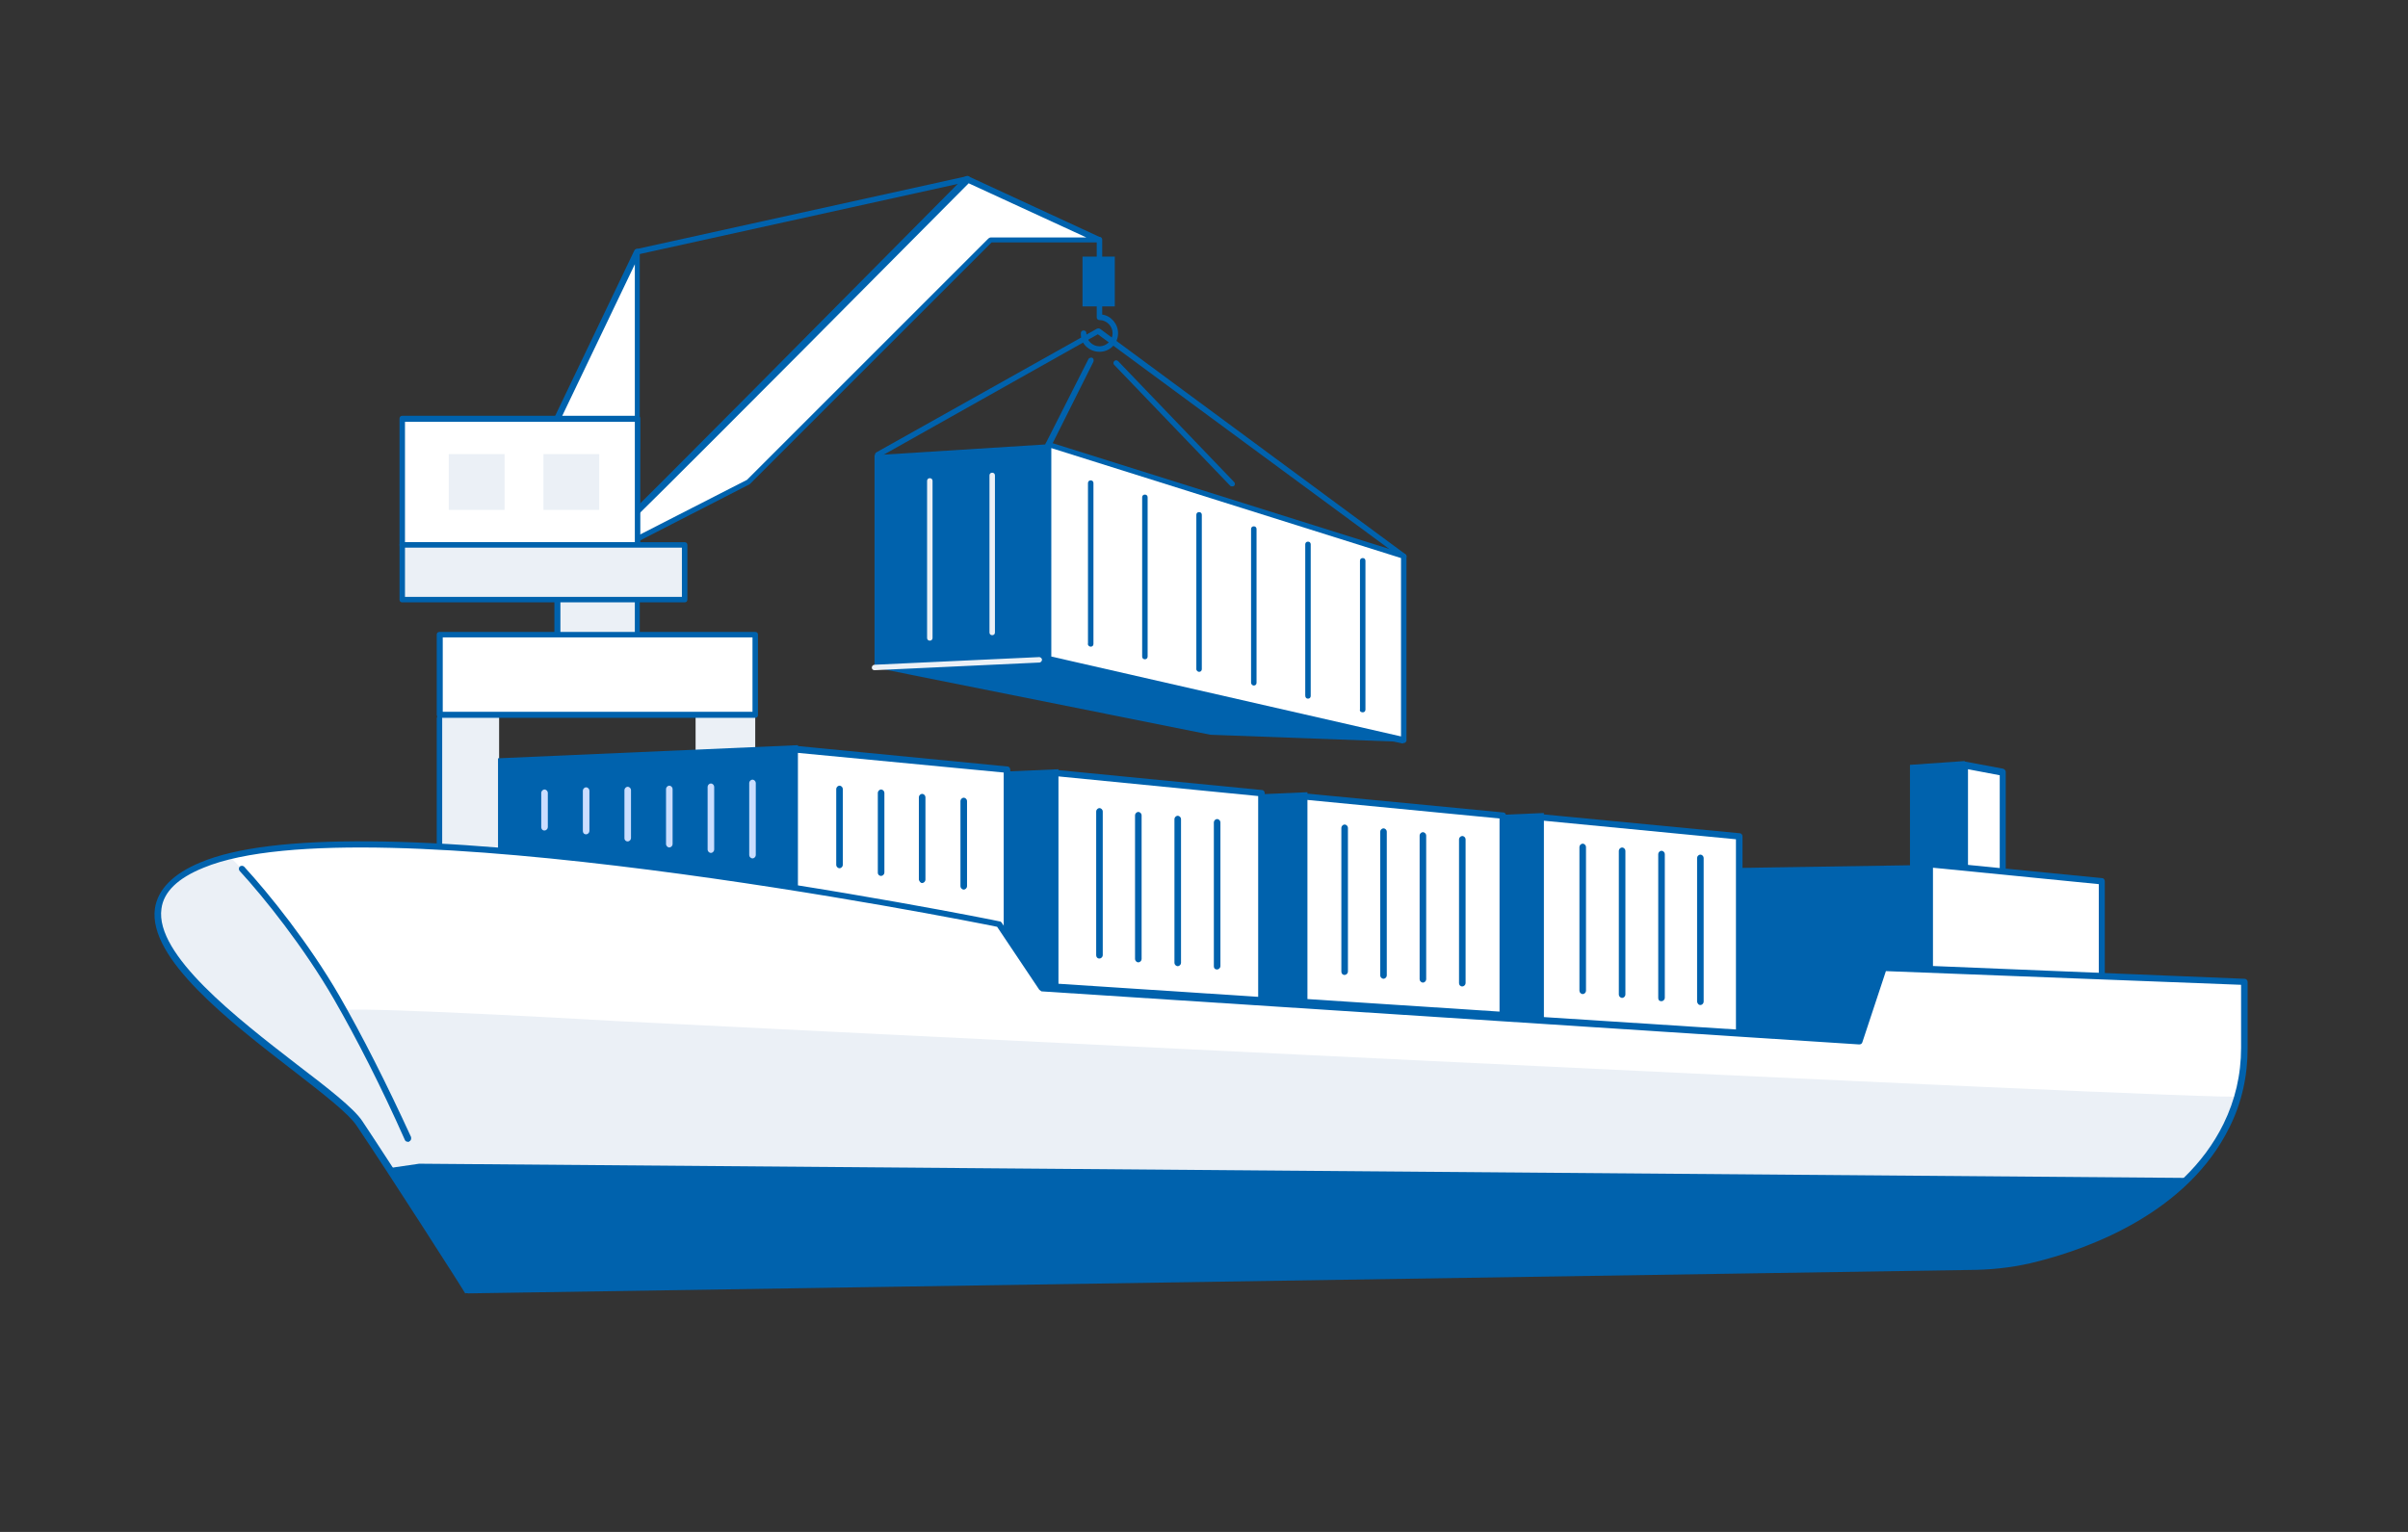 <?xml version="1.0" encoding="utf-8"?>
<!-- Generator: Adobe Illustrator 27.9.0, SVG Export Plug-In . SVG Version: 6.00 Build 0)  -->
<svg version="1.1" id="Layer_1" xmlns="http://www.w3.org/2000/svg" xmlns:xlink="http://www.w3.org/1999/xlink" x="0px" y="0px"
	 viewBox="0 0 440 280" style="enable-background:new 0 0 440 280;" xml:space="preserve">
<rect x="0" y="0" width="440" height="280" fill="#333333" stroke="none"/>
<style type="text/css">
	.st0{fill:#FFFFFF;}
	.st1{fill:#0062AD;}
	.st2{fill:#EBF0F6;}
	.st3{fill:#CADDFF;}
</style>
<g>
	<path class="st0" d="M114.2,95.5c0.7-0.2,62.5-62.8,62.5-62.8l24,11.1H181l-44.2,44.3l-22.6,11.6V95.5z"/>
	<path class="st1" d="M114.2,100.2c0.1,0,0.2,0,0.2-0.1L137,88.5c0,0,0.1-0.1,0.1-0.1l44.1-44.1h19.5c0.2,0,0.5-0.2,0.5-0.4
		c0.1-0.2-0.1-0.5-0.3-0.6l-24-11.1c-0.2-0.1-0.4,0-0.6,0.1c-21,21.2-60.9,61.5-62.4,62.7c-0.2,0.1-0.3,0.3-0.3,0.4v4.1
		c0,0.2,0.1,0.3,0.2,0.4C114.1,100.1,114.2,100.2,114.2,100.2L114.2,100.2z M136.5,87.7l-21.7,11.1v-3c1.1-1,6.1-5.9,31.4-31.3
		c14.3-14.4,28.7-28.9,30.8-31l21.5,9.9H181c-0.1,0-0.3,0.1-0.4,0.2L136.5,87.7z"/>
	<path class="st0" d="M101.8,81.9v-5.4L116.5,46v35.9H101.8z"/>
	<path class="st1" d="M101.8,82.4h14.6c0.3,0,0.5-0.2,0.5-0.5V46c0-0.2-0.2-0.5-0.4-0.5c-0.2-0.1-0.5,0.1-0.6,0.3l-14.6,30.5
		c0,0.1-0.1,0.1-0.1,0.2v5.4C101.3,82.2,101.5,82.4,101.8,82.4L101.8,82.4z M116,81.4h-13.6v-4.7L116,48.3V81.4L116,81.4z"/>
	<path class="st2" d="M101.8,104.7h14.6v25.7h-14.6V104.7z"/>
	<path class="st1" d="M101.8,130.9h14.6c0.3,0,0.5-0.2,0.5-0.5v-25.7c0-0.3-0.2-0.5-0.5-0.5h-14.6c-0.3,0-0.5,0.2-0.5,0.5v25.7
		C101.3,130.7,101.5,130.9,101.8,130.9z M116,129.9h-13.6v-24.7H116V129.9z"/>
	<path class="st2" d="M127.1,164.1v-40.8H138v40.8H127.1z"/>
	<path class="st2" d="M91.2,123.4v84.5c-1.4-16.4-6-30.1-10.9-42.3v-42.1L91.2,123.4L91.2,123.4z"/>
	<path class="st1" d="M80.3,163.6c0.3,0,0.5-0.2,0.5-0.5v-31.8c0-0.3-0.2-0.5-0.5-0.5c-0.3,0-0.5,0.2-0.5,0.5v31.8
		C79.8,163.3,80.1,163.6,80.3,163.6z"/>
	<path class="st0" d="M116.5,99.6h-43V76.5h43V99.6z"/>
	<path class="st1" d="M73.5,100.2h43c0.3,0,0.5-0.2,0.5-0.5V76.5c0-0.3-0.2-0.5-0.5-0.5h-43c-0.3,0-0.5,0.2-0.5,0.5v23.1
		C73,99.9,73.2,100.2,73.5,100.2z M116,99.1H74V77.1H116V99.1z"/>
	<path class="st2" d="M92.1,93.2H82V83h10.2V93.2z"/>
	<path class="st2" d="M109.5,93.2H99.3V83h10.2V93.2z"/>
	<path class="st2" d="M125.2,109.6H73.5v-10h51.6V109.6z"/>
	<path class="st1" d="M73.5,110.1h51.6c0.3,0,0.5-0.2,0.5-0.5v-10c0-0.3-0.2-0.5-0.5-0.5H73.5c-0.3,0-0.5,0.2-0.5,0.5v10
		C73,109.9,73.2,110.1,73.5,110.1z M124.6,109.1H74v-9h50.6V109.1z"/>
	<path class="st0" d="M138,130.7H80.3V116H138V130.7z"/>
	<path class="st1" d="M80.3,131.2H138c0.3,0,0.5-0.2,0.5-0.5V116c0-0.3-0.2-0.5-0.5-0.5H80.3c-0.3,0-0.5,0.2-0.5,0.5v14.7
		C79.8,130.9,80.1,131.2,80.3,131.2z M137.5,130.1H80.9v-13.6h56.6V130.1z"/>
	<path class="st1" d="M116.5,46.5c0,0,0.1,0,0.1,0l60.3-13.3c0.3-0.1,0.5-0.3,0.4-0.6c-0.1-0.3-0.3-0.5-0.6-0.4l-60.3,13.3
		c-0.3,0.1-0.5,0.3-0.4,0.6C116,46.4,116.2,46.5,116.5,46.5L116.5,46.5z"/>
	<path class="st1" d="M203.7,56h-5.9v-9.1h5.9V56z"/>
	<path class="st1" d="M200.9,64.3c1.9,0,3.4-1.5,3.4-3.4c0-1.7-1.3-3.2-2.9-3.4V43.8c0-0.3-0.2-0.5-0.5-0.5c-0.3,0-0.5,0.2-0.5,0.5
		V58c0,0.3,0.2,0.5,0.5,0.5c1.3,0,2.4,1.1,2.4,2.4c0,1.3-1.1,2.4-2.4,2.4c-1.3,0-2.4-1.1-2.4-2.4c0-0.3-0.2-0.5-0.5-0.5
		s-0.5,0.2-0.5,0.5C197.4,62.8,199,64.3,200.9,64.3z"/>
	<path class="st1" d="M225.1,88.9c0.1,0,0.3,0,0.4-0.1c0.2-0.2,0.2-0.5,0-0.7l-21.2-22.1c-0.2-0.2-0.5-0.2-0.7,0
		c-0.2,0.2-0.2,0.5,0,0.7l21.2,22.1C224.8,88.8,224.9,88.9,225.1,88.9z"/>
	<path class="st1" d="M191.6,81.8c0.2,0,0.4-0.1,0.5-0.3l7.7-15.4c0.1-0.3,0-0.6-0.2-0.7s-0.6,0-0.7,0.2L191.1,81
		c-0.1,0.3,0,0.6,0.2,0.7C191.4,81.7,191.5,81.8,191.6,81.8z"/>
	<path class="st1" d="M256.5,102.2c0.2,0,0.3-0.1,0.4-0.2c0.2-0.2,0.1-0.6-0.1-0.7L201,60.1c-0.2-0.1-0.4-0.1-0.6,0l-40.3,22.6
		c-0.2,0.1-0.3,0.5-0.2,0.7c0.1,0.2,0.5,0.3,0.7,0.2l40-22.5l55.5,40.9C256.3,102.1,256.4,102.2,256.5,102.2L256.5,102.2z"/>
	<path class="st0" d="M256.5,101.6l-64.9-20.4v39.3l64.9,14.8V101.6z"/>
	<path class="st1" d="M256.5,135.8c0.1,0,0.2,0,0.3-0.1c0.1-0.1,0.2-0.2,0.2-0.4v-33.6c0-0.2-0.1-0.4-0.4-0.5l-64.9-20.4
		c-0.2,0-0.3,0-0.5,0.1c-0.1,0.1-0.2,0.3-0.2,0.4v39.3c0,0.2,0.2,0.5,0.4,0.5l64.9,14.8C256.4,135.8,256.5,135.8,256.5,135.8z
		 M256,102v32.6l-63.9-14.6V81.9L256,102z"/>
	<path class="st1" d="M256.5,135.6l-64.9-15.1l-31.8,1.5l61.4,12.3L256.5,135.6z"/>
	<path class="st1" d="M249,130.2c0.3,0,0.5-0.2,0.5-0.5v-27.2c0-0.3-0.2-0.5-0.5-0.5c-0.3,0-0.5,0.2-0.5,0.5v27.2
		C248.4,130,248.7,130.2,249,130.2z"/>
	<path class="st1" d="M239,127.7c0.3,0,0.5-0.2,0.5-0.5V99.5c0-0.3-0.2-0.5-0.5-0.5s-0.5,0.2-0.5,0.5v27.6
		C238.5,127.5,238.7,127.7,239,127.7z"/>
	<path class="st1" d="M229.1,125.3c0.3,0,0.5-0.2,0.5-0.5V96.7c0-0.3-0.2-0.5-0.5-0.5c-0.3,0-0.5,0.2-0.5,0.5v28.1
		C228.6,125,228.8,125.3,229.1,125.3z"/>
	<path class="st1" d="M219.1,122.8c0.3,0,0.5-0.2,0.5-0.5V94.1c0-0.3-0.2-0.5-0.5-0.5c-0.3,0-0.5,0.2-0.5,0.5v28.2
		C218.6,122.6,218.9,122.8,219.1,122.8z"/>
	<path class="st1" d="M209.2,120.5c0.3,0,0.5-0.2,0.5-0.5V90.9c0-0.3-0.2-0.5-0.5-0.5c-0.3,0-0.5,0.2-0.5,0.5V120
		C208.7,120.3,208.9,120.5,209.2,120.5z"/>
	<path class="st1" d="M199.3,118.2c0.3,0,0.5-0.2,0.5-0.5V88.3c0-0.3-0.2-0.5-0.5-0.5c-0.3,0-0.5,0.2-0.5,0.5v29.3
		C198.7,117.9,199,118.2,199.3,118.2z"/>
	<path class="st1" d="M191.6,81.2v39.3l-31.8,1.4V83.2L191.6,81.2z"/>
	<path class="st2" d="M169.9,117.1c0.3,0,0.5-0.2,0.5-0.5V87.9c0-0.3-0.2-0.5-0.5-0.5c-0.3,0-0.5,0.2-0.5,0.5v28.7
		C169.4,116.9,169.6,117.1,169.9,117.1z"/>
	<path class="st2" d="M181.3,116.1c0.3,0,0.5-0.2,0.5-0.5V86.9c0-0.3-0.2-0.5-0.5-0.5c-0.3,0-0.5,0.2-0.5,0.5v28.7
		C180.8,115.9,181,116.1,181.3,116.1z"/>
	<path class="st2" d="M159.8,122.5C159.8,122.5,159.8,122.5,159.8,122.5l30.1-1.4c0.3,0,0.5-0.3,0.5-0.5c0-0.3-0.3-0.5-0.5-0.5
		l-30.1,1.4c-0.3,0-0.5,0.3-0.5,0.5C159.3,122.3,159.5,122.5,159.8,122.5z"/>
	<path class="st3" d="M410.1,191.6v-12.1l-113.9-2.9l-4.5,9.7l-101.2-5.8l-7.9-11.7c0,0-115.1-23.5-145.6-10.8
		c-27.4,11.3,22.9,38.5,28.8,47.3c5.8,8.7,19.8,30.6,19.8,30.6l275.6-4.3c3.7-0.1,7.4-0.6,10.9-1.5c9.7-2.5,27.3-9,34.8-24.3
		C409.1,201.3,410.1,196.4,410.1,191.6L410.1,191.6z"/>
	<path class="st2" d="M410.1,191.6v-12.1l-113.9-2.9l-4.5,9.7l-101.2-5.8l-7.9-11.7c0,0-115.1-23.5-145.6-10.8
		c-27.4,11.3,22.9,38.5,28.8,47.3c5.8,8.7,19.8,30.6,19.8,30.6l275.6-4.3c3.7-0.1,7.4-0.6,10.9-1.5c9.7-2.5,27.3-9,34.8-24.3
		C409.1,201.3,410.1,196.4,410.1,191.6L410.1,191.6z"/>
	<path class="st1" d="M349,176.3h10v-37.2l-10,0.7V176.3z"/>
	<path class="st0" d="M366,141.2l-6.9-1.3v37.5h6.9V141.2z"/>
	<path class="st1" d="M359,177.9h6.9c0.3,0,0.6-0.3,0.6-0.6v-36.2c0-0.3-0.2-0.5-0.5-0.6l-6.9-1.3c-0.2,0-0.3,0-0.5,0.1
		c-0.1,0.1-0.2,0.3-0.2,0.4v37.5C358.4,177.7,358.7,177.9,359,177.9L359,177.9z M365.4,176.8h-5.8v-36.2l5.8,1.1V176.8z"/>
	<path class="st1" d="M307,195h45.4v-36.9l-45.4,0.7V195z"/>
	<path class="st0" d="M384,161.1l-31.5-3.1v37.6H384V161.1z"/>
	<path class="st1" d="M352.5,196.2H384c0.3,0,0.6-0.3,0.6-0.6v-34.5c0-0.3-0.2-0.6-0.5-0.6l-31.5-3.1c-0.2,0-0.3,0-0.4,0.1
		c-0.1,0.1-0.2,0.3-0.2,0.4v37.6C351.9,195.9,352.2,196.2,352.5,196.2L352.5,196.2z M383.5,195h-30.3v-36.4l30.3,3V195L383.5,195z"
		/>
	<path class="st0" d="M281.4,187l36.4,2.3v-36.4l-36.4-3.5V187z"/>
	<path class="st1" d="M317.8,189.9c0.1,0,0.3-0.1,0.4-0.2c0.1-0.1,0.2-0.3,0.2-0.4v-36.4c0-0.3-0.2-0.6-0.5-0.6l-36.4-3.5
		c-0.2,0-0.3,0-0.4,0.1c-0.1,0.1-0.2,0.3-0.2,0.4V187c0,0.3,0.2,0.6,0.5,0.6L317.8,189.9C317.7,189.9,317.7,189.9,317.8,189.9z
		 M317.2,153.4v35.3l-35.2-2.3V150L317.2,153.4z"/>
	<path class="st1" d="M310.7,183.7c0.3,0,0.6-0.3,0.6-0.6v-26.3c0-0.3-0.3-0.6-0.6-0.6c-0.3,0-0.6,0.3-0.6,0.6v26.3
		C310.2,183.5,310.4,183.7,310.7,183.7z"/>
	<path class="st1" d="M303.6,183c0.3,0,0.6-0.3,0.6-0.6v-26.3c0-0.3-0.3-0.6-0.6-0.6s-0.6,0.3-0.6,0.6v26.3
		C303,182.8,303.2,183,303.6,183z"/>
	<path class="st1" d="M296.4,182.4c0.3,0,0.6-0.3,0.6-0.6v-26.3c0-0.3-0.3-0.6-0.6-0.6s-0.6,0.3-0.6,0.6v26.3
		C295.8,182.1,296.1,182.4,296.4,182.4z"/>
	<path class="st1" d="M289.2,181.7c0.3,0,0.6-0.3,0.6-0.6v-26.3c0-0.3-0.3-0.6-0.6-0.6c-0.3,0-0.6,0.3-0.6,0.6v26.3
		C288.6,181.4,288.9,181.7,289.2,181.7z"/>
	<path class="st1" d="M282.1,187.7v-39.1l-51.4,2.2v33.6L282.1,187.7z"/>
	<path class="st0" d="M238.2,183.2l36.4,2.3v-36.4l-36.4-3.5V183.2z"/>
	<path class="st1" d="M274.6,186.1c0.1,0,0.3-0.1,0.4-0.2c0.1-0.1,0.2-0.3,0.2-0.4v-36.4c0-0.3-0.2-0.6-0.5-0.6l-36.4-3.5
		c-0.2,0-0.3,0-0.4,0.1c-0.1,0.1-0.2,0.3-0.2,0.4v37.6c0,0.3,0.2,0.6,0.5,0.6L274.6,186.1C274.6,186.1,274.6,186.1,274.6,186.1z
		 M274,149.6v35.3l-35.2-2.3v-36.4L274,149.6z"/>
	<path class="st1" d="M267.2,180.3c0.3,0,0.6-0.3,0.6-0.6v-26.3c0-0.3-0.3-0.6-0.6-0.6c-0.3,0-0.6,0.3-0.6,0.6v26.3
		C266.6,180,266.8,180.3,267.2,180.3z"/>
	<path class="st1" d="M260,179.6c0.3,0,0.6-0.3,0.6-0.6v-26.3c0-0.3-0.3-0.6-0.6-0.6c-0.3,0-0.6,0.3-0.6,0.6V179
		C259.4,179.3,259.7,179.6,260,179.6z"/>
	<path class="st1" d="M252.8,178.9c0.3,0,0.6-0.3,0.6-0.6V152c0-0.3-0.3-0.6-0.6-0.6s-0.6,0.3-0.6,0.6v26.3
		C252.2,178.6,252.5,178.9,252.8,178.9z"/>
	<path class="st1" d="M245.7,178.2c0.3,0,0.6-0.3,0.6-0.6v-26.3c0-0.3-0.3-0.6-0.6-0.6c-0.3,0-0.6,0.3-0.6,0.6v26.3
		C245.1,177.9,245.3,178.2,245.7,178.2z"/>
	<path class="st1" d="M238.9,183.9v-39.1l-51.4,2.2v33.6L238.9,183.9z"/>
	<path class="st0" d="M192.7,180.4l37.8,2.4v-37.8l-37.8-3.7V180.4z"/>
	<path class="st1" d="M230.5,183.4c0.1,0,0.3-0.1,0.4-0.2c0.1-0.1,0.2-0.3,0.2-0.4v-37.8c0-0.3-0.2-0.6-0.5-0.6l-37.8-3.7
		c-0.2,0-0.3,0-0.4,0.1c-0.1,0.1-0.2,0.3-0.2,0.4v39.1c0,0.3,0.2,0.6,0.5,0.6L230.5,183.4C230.5,183.4,230.5,183.4,230.5,183.4z
		 M229.9,145.5v36.7l-36.6-2.4v-37.9L229.9,145.5z"/>
	<path class="st1" d="M222.4,177.2c0.3,0,0.6-0.3,0.6-0.6v-26.3c0-0.3-0.3-0.6-0.6-0.6c-0.3,0-0.6,0.3-0.6,0.6v26.3
		C221.8,177,222,177.2,222.4,177.2z"/>
	<path class="st1" d="M215.2,176.6c0.3,0,0.6-0.3,0.6-0.6v-26.3c0-0.3-0.3-0.6-0.6-0.6c-0.3,0-0.6,0.3-0.6,0.6V176
		C214.6,176.3,214.9,176.6,215.2,176.6z"/>
	<path class="st1" d="M208,175.9c0.3,0,0.6-0.3,0.6-0.6V149c0-0.3-0.3-0.6-0.6-0.6s-0.6,0.3-0.6,0.6v26.3
		C207.4,175.6,207.7,175.9,208,175.9z"/>
	<path class="st1" d="M200.9,175.2c0.3,0,0.6-0.3,0.6-0.6v-26.3c0-0.3-0.3-0.6-0.6-0.6c-0.3,0-0.6,0.3-0.6,0.6v26.3
		C200.3,174.9,200.5,175.2,200.9,175.2z"/>
	<path class="st1" d="M193.4,181.1v-40.5l-53.3,2.3v34.8L193.4,181.1z"/>
	<path class="st0" d="M145.1,177.1l38.9,2.5v-38.9l-38.9-3.8V177.1z"/>
	<path class="st1" d="M184,180.2c0.1,0,0.3-0.1,0.4-0.2c0.1-0.1,0.2-0.3,0.2-0.4v-38.9c0-0.3-0.2-0.6-0.5-0.6l-38.9-3.8
		c-0.2,0-0.3,0-0.4,0.1c-0.1,0.1-0.2,0.3-0.2,0.4v40.2c0,0.3,0.2,0.6,0.5,0.6L184,180.2C183.9,180.2,184,180.2,184,180.2L184,180.2z
		 M183.4,141.2V179l-37.7-2.4v-39L183.4,141.2z"/>
	<path class="st1" d="M176.1,162.6c0.3,0,0.6-0.3,0.6-0.6v-15.6c0-0.3-0.3-0.6-0.6-0.6s-0.6,0.3-0.6,0.6V162
		C175.5,162.3,175.8,162.6,176.1,162.6z"/>
	<path class="st1" d="M168.5,161.4c0.3,0,0.6-0.3,0.6-0.6v-15.1c0-0.3-0.3-0.6-0.6-0.6c-0.3,0-0.6,0.3-0.6,0.6v15.1
		C168,161.1,168.2,161.4,168.5,161.4z"/>
	<path class="st1" d="M161,160.1c0.3,0,0.6-0.3,0.6-0.6v-14.6c0-0.3-0.3-0.6-0.6-0.6c-0.3,0-0.6,0.3-0.6,0.6v14.6
		C160.4,159.9,160.7,160.1,161,160.1z"/>
	<path class="st1" d="M153.4,158.7c0.3,0,0.6-0.3,0.6-0.6v-13.9c0-0.3-0.3-0.6-0.6-0.6c-0.3,0-0.6,0.3-0.6,0.6v13.9
		C152.8,158.4,153.1,158.7,153.4,158.7z"/>
	<path class="st1" d="M145.8,177.8v-41.6L91,138.6v35.8L145.8,177.8L145.8,177.8z"/>
	<path class="st3" d="M99.5,151.8c0.3,0,0.6-0.3,0.6-0.6v-6.3c0-0.3-0.3-0.6-0.6-0.6s-0.6,0.3-0.6,0.6v6.3
		C98.9,151.5,99.1,151.8,99.5,151.8z"/>
	<path class="st3" d="M107.1,152.5c0.3,0,0.6-0.3,0.6-0.6v-7.4c0-0.3-0.3-0.6-0.6-0.6c-0.3,0-0.6,0.3-0.6,0.6v7.4
		C106.5,152.2,106.7,152.5,107.1,152.5z"/>
	<path class="st3" d="M114.7,153.8c0.3,0,0.6-0.3,0.6-0.6v-8.8c0-0.3-0.3-0.6-0.6-0.6c-0.3,0-0.6,0.3-0.6,0.6v8.8
		C114.1,153.6,114.4,153.8,114.7,153.8z"/>
	<path class="st3" d="M122.3,154.9c0.3,0,0.6-0.3,0.6-0.6v-10.1c0-0.3-0.3-0.6-0.6-0.6s-0.6,0.3-0.6,0.6v10.1
		C121.7,154.6,122,154.9,122.3,154.9z"/>
	<path class="st3" d="M129.9,155.9c0.3,0,0.6-0.3,0.6-0.6v-11.5c0-0.3-0.3-0.6-0.6-0.6c-0.3,0-0.6,0.3-0.6,0.6v11.5
		C129.3,155.6,129.6,155.9,129.9,155.9z"/>
	<path class="st3" d="M137.5,156.9c0.3,0,0.6-0.3,0.6-0.6v-13.2c0-0.3-0.3-0.6-0.6-0.6c-0.3,0-0.6,0.3-0.6,0.6v13.2
		C136.9,156.6,137.2,156.9,137.5,156.9z"/>
	<path class="st0" d="M37,158c30.5-12.6,145.6,10.8,145.6,10.8l7.9,11.7l149.4,9.7l4.4-13.1l65.8,2.4v12.2c0,2.9-0.4,5.9-1.2,8.7
		c-0.3,1-296.8-13.8-296.8-13.8s-43-2.5-49.2-2c-15.2,1.3-16.1,4.6-16.1,4.6C33,178.2,20,165,37,158L37,158z"/>
	<path class="st2" d="M37,158c1.4-0.6,3-1.1,4.7-1.5c0.5-0.1,11.8,12,19.8,25.9c11.2,19.4,20.6,43.4,24.5,53.5l-0.4,0
		c0,0-14-21.8-19.8-30.6C59.9,196.5,9.6,169.3,37,158L37,158z"/>
	<path class="st2" d="M37,158c1.4-0.6,3-1.1,4.7-1.5c0.5-0.1,11.8,12,19.8,25.9c0.5,0.8,0.9,1.6,1.4,2.4
		c-15.2,1.3-16.1,4.6-16.1,4.6C33,178.2,20,165,37,158z"/>
	<path class="st1" d="M76.6,212.7l323.3,2.6c-8.6,8.6-20.5,12.8-27.9,14.7c-3.5,0.9-7.2,1.4-10.9,1.5l-275.6,4.3
		c0,0-8-12.5-14.4-22.3L76.6,212.7L76.6,212.7z"/>
	<path class="st1" d="M74.6,208.7c0.1,0,0.2,0,0.2-0.1c0.3-0.1,0.4-0.5,0.3-0.8C70.6,198,66.2,189.3,62,182
		c-5.5-9.5-12.8-18.6-17.4-23.6c-0.2-0.2-0.6-0.2-0.8,0c-0.2,0.2-0.2,0.6,0,0.8c4.5,4.9,11.7,13.9,17.2,23.4
		c4.2,7.3,8.6,15.9,13,25.8C74.1,208.6,74.3,208.7,74.6,208.7L74.6,208.7z"/>
	<path class="st1" d="M85.6,236.4L85.6,236.4l275.6-4.3c3.8-0.1,7.5-0.6,11-1.5c9.9-2.5,27.6-9.1,35.2-24.6
		c2.2-4.4,3.3-9.3,3.3-14.4v-12.1c0-0.3-0.2-0.6-0.6-0.6l-65.8-2.7c-0.3,0-0.5,0.2-0.6,0.4l-4.3,13l-148.7-9.6l-7.7-11.4
		c-0.1-0.1-0.2-0.2-0.4-0.2c-0.3-0.1-29.2-5.9-61.4-10.2c-43.3-5.7-71.8-5.9-84.5-0.6c-5.1,2.1-7.9,5-8.4,8.5
		c-1.2,9.1,13.5,20.5,25.3,29.6c5.4,4.2,10.1,7.8,11.6,10.1c5.8,8.6,19.7,30.3,19.8,30.6C85.2,236.3,85.4,236.4,85.6,236.4
		L85.6,236.4z M409.5,180v11.5c0,5-1.1,9.6-3.2,13.9c-7.4,15.1-24.8,21.5-34.5,24c-3.5,0.9-7.1,1.4-10.8,1.5l-275.2,4.3
		c-1.6-2.5-14.2-22.2-19.6-30.3c-1.6-2.4-6.4-6.1-11.9-10.3c-11-8.5-26-20.1-24.8-28.5c0.4-3.1,3-5.6,7.7-7.5
		c29.4-12.2,139.2,9.6,145,10.8l7.7,11.5c0.1,0.1,0.3,0.2,0.4,0.3l149.4,9.7c0.3,0,0.5-0.1,0.6-0.4l4.3-13L409.5,180L409.5,180z"/>
</g>
</svg>
